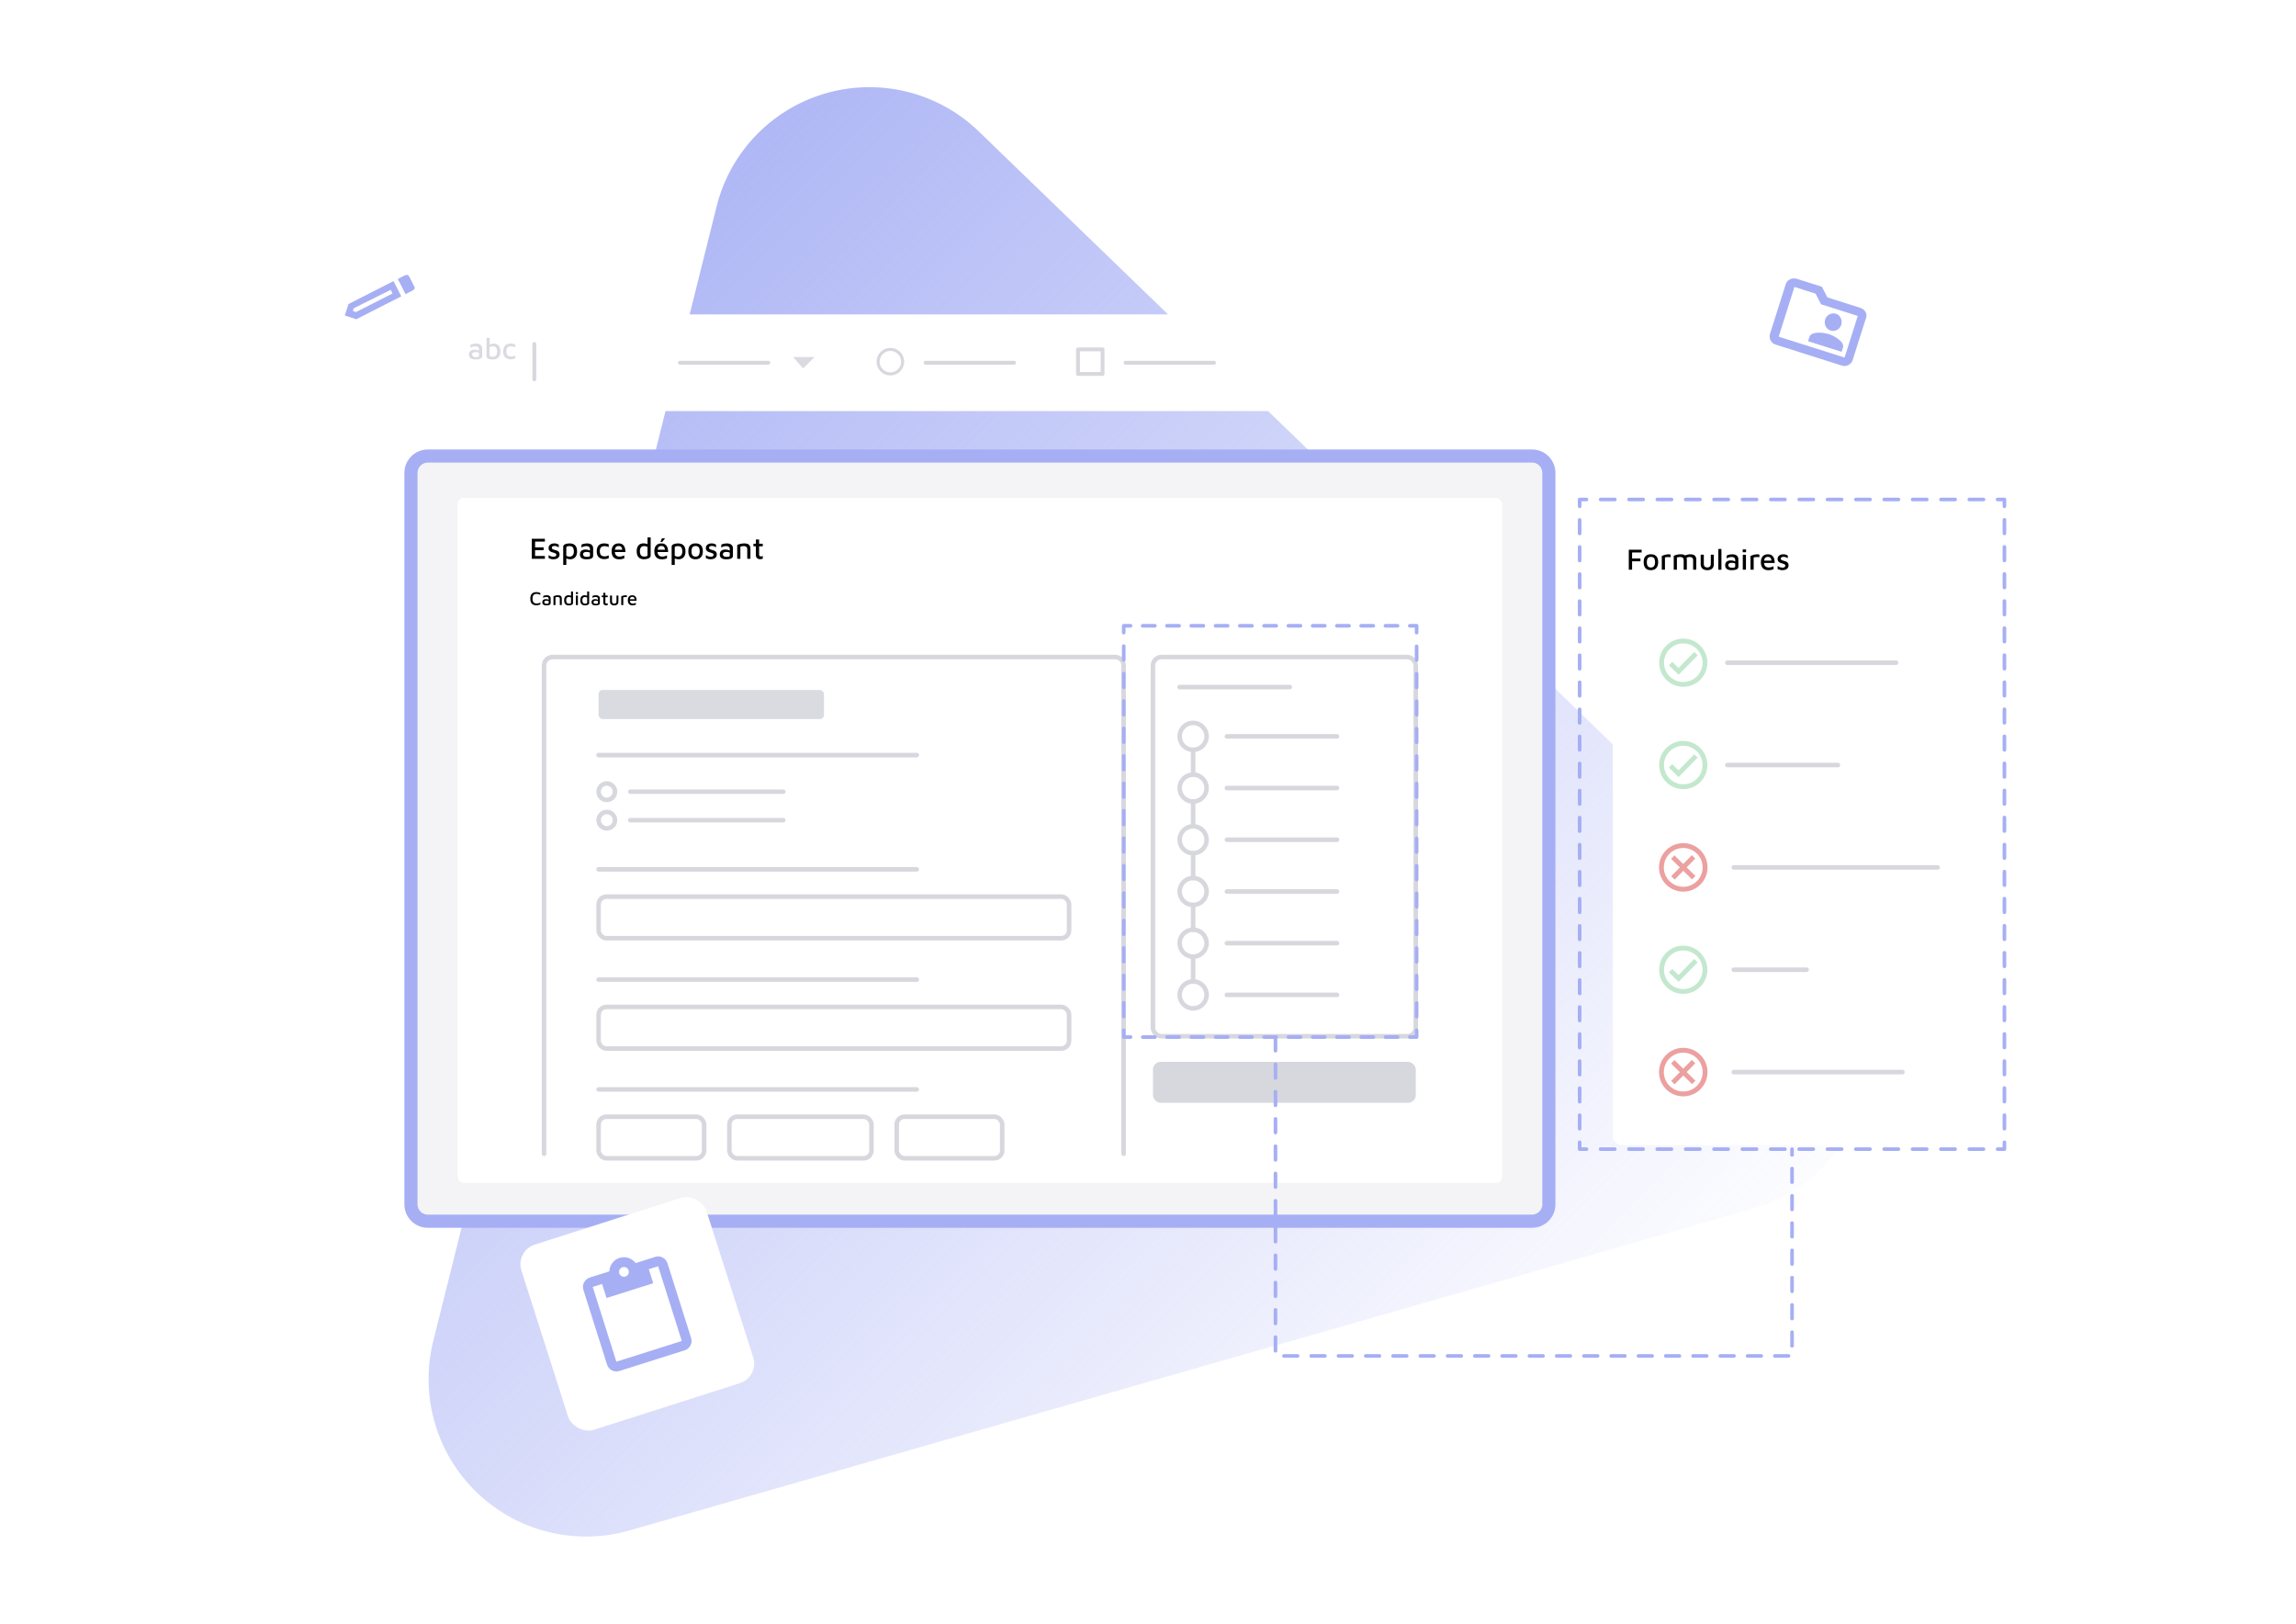 <svg xmlns="http://www.w3.org/2000/svg" id="Calque_1" data-name="Calque 1" viewBox="0 0 841.89 595.28"><defs><filter id="drop-shadow-1" filterUnits="userSpaceOnUse"><feOffset dx="5.24" dy="5.24"/><feGaussianBlur result="blur" stdDeviation="5.24"/><feFlood flood-color="#000" flood-opacity=".2"/><feComposite in2="blur" operator="in"/><feComposite in="SourceGraphic"/></filter><filter id="drop-shadow-2" filterUnits="userSpaceOnUse"><feOffset dy=".68"/><feGaussianBlur result="blur-2" stdDeviation=".68"/><feFlood flood-color="#000" flood-opacity=".2"/><feComposite in2="blur-2" operator="in"/><feComposite in="SourceGraphic"/></filter><filter id="drop-shadow-3" filterUnits="userSpaceOnUse"><feOffset dx="5.24" dy="5.24"/><feGaussianBlur result="blur-3" stdDeviation="5.24"/><feFlood flood-color="#000" flood-opacity=".2"/><feComposite in2="blur-3" operator="in"/><feComposite in="SourceGraphic"/></filter><filter id="drop-shadow-4" filterUnits="userSpaceOnUse"><feOffset dy=".55"/><feGaussianBlur result="blur-4" stdDeviation=".55"/><feFlood flood-color="#000" flood-opacity=".2"/><feComposite in2="blur-4" operator="in"/><feComposite in="SourceGraphic"/></filter><filter id="drop-shadow-5" filterUnits="userSpaceOnUse"><feOffset dy=".55"/><feGaussianBlur result="blur-5" stdDeviation=".55"/><feFlood flood-color="#000" flood-opacity=".2"/><feComposite in2="blur-5" operator="in"/><feComposite in="SourceGraphic"/></filter><filter id="drop-shadow-6" filterUnits="userSpaceOnUse"><feOffset dy=".55"/><feGaussianBlur result="blur-6" stdDeviation=".55"/><feFlood flood-color="#000" flood-opacity=".2"/><feComposite in2="blur-6" operator="in"/><feComposite in="SourceGraphic"/></filter><filter id="drop-shadow-7" filterUnits="userSpaceOnUse"><feOffset dy=".55"/><feGaussianBlur result="blur-7" stdDeviation=".55"/><feFlood flood-color="#000" flood-opacity=".2"/><feComposite in2="blur-7" operator="in"/><feComposite in="SourceGraphic"/></filter><filter id="drop-shadow-8" filterUnits="userSpaceOnUse"><feOffset dy=".55"/><feGaussianBlur result="blur-8" stdDeviation=".55"/><feFlood flood-color="#000" flood-opacity=".2"/><feComposite in2="blur-8" operator="in"/><feComposite in="SourceGraphic"/></filter><filter id="drop-shadow-9" filterUnits="userSpaceOnUse"><feOffset dx="5.24" dy="5.24"/><feGaussianBlur result="blur-9" stdDeviation="5.24"/><feFlood flood-color="#000" flood-opacity=".2"/><feComposite in2="blur-9" operator="in"/><feComposite in="SourceGraphic"/></filter><filter id="drop-shadow-10" filterUnits="userSpaceOnUse"><feOffset dy=".58"/><feGaussianBlur result="blur-10" stdDeviation=".58"/><feFlood flood-color="#000" flood-opacity=".2"/><feComposite in2="blur-10" operator="in"/><feComposite in="SourceGraphic"/></filter><filter id="drop-shadow-11" filterUnits="userSpaceOnUse"><feOffset dy=".58"/><feGaussianBlur result="blur-11" stdDeviation=".58"/><feFlood flood-color="#000" flood-opacity=".2"/><feComposite in2="blur-11" operator="in"/><feComposite in="SourceGraphic"/></filter><filter id="drop-shadow-12" filterUnits="userSpaceOnUse"><feOffset dy=".58"/><feGaussianBlur result="blur-12" stdDeviation=".58"/><feFlood flood-color="#000" flood-opacity=".2"/><feComposite in2="blur-12" operator="in"/><feComposite in="SourceGraphic"/></filter><filter id="drop-shadow-13" filterUnits="userSpaceOnUse"><feOffset dy=".58"/><feGaussianBlur result="blur-13" stdDeviation=".58"/><feFlood flood-color="#000" flood-opacity=".2"/><feComposite in2="blur-13" operator="in"/><feComposite in="SourceGraphic"/></filter><filter id="drop-shadow-14" filterUnits="userSpaceOnUse"><feOffset dx="5.24" dy="5.24"/><feGaussianBlur result="blur-14" stdDeviation="5.24"/><feFlood flood-color="#000" flood-opacity=".2"/><feComposite in2="blur-14" operator="in"/><feComposite in="SourceGraphic"/></filter><filter id="drop-shadow-15" filterUnits="userSpaceOnUse"><feOffset dx="5.24" dy="5.24"/><feGaussianBlur result="blur-15" stdDeviation="5.24"/><feFlood flood-color="#000" flood-opacity=".2"/><feComposite in2="blur-15" operator="in"/><feComposite in="SourceGraphic"/></filter><filter id="drop-shadow-16" filterUnits="userSpaceOnUse"><feOffset dx="5.24" dy="5.24"/><feGaussianBlur result="blur-16" stdDeviation="5.24"/><feFlood flood-color="#000" flood-opacity=".2"/><feComposite in2="blur-16" operator="in"/><feComposite in="SourceGraphic"/></filter><linearGradient id="Dégradé_sans_nom_6" x1="100.68" x2="550.48" y1="126.33" y2="576.13" data-name="Dégradé sans nom 6" gradientUnits="userSpaceOnUse"><stop offset="0" stop-color="#a6aff4"/><stop offset="1" stop-color="#a6aff4" stop-opacity="0"/></linearGradient><style>.cls-1{stroke-dasharray:0 0 0 0 5.2 5.2 5.2 5.2}.cls-1,.cls-10,.cls-11,.cls-15,.cls-17,.cls-18,.cls-19,.cls-2,.cls-6,.cls-7,.cls-9{fill:none;stroke-linecap:round;stroke-linejoin:round}.cls-1,.cls-10,.cls-11,.cls-15,.cls-19,.cls-2,.cls-6,.cls-7,.cls-9{stroke:#a6aff4;stroke-width:1.33px}.cls-2{stroke-dasharray:0 0 0 0 4.45 4.45 4.45 4.45}.cls-20{fill:#eca0a0}.cls-22{fill:#fff}.cls-33{fill:#a6aff4}.cls-34{fill:#c3e8ce}.cls-35{fill:#dadae1}.cls-6{stroke-dasharray:0 0 0 0 0 0 5.2 5.2 5.2 5.2 5.2 5.2}.cls-7{stroke-dasharray:0 0 0 0 0 0 4.45 4.45 4.45 4.45 4.45 4.45}.cls-17,.cls-18{stroke:#d7d7de}.cls-9{stroke-dasharray:0 0 0 0 4.96 4.96 4.96 4.96}.cls-10{stroke-dasharray:0 0 0 0 0 0 5.03 5.03 5.03 5.03 5.03 5.03}.cls-11{stroke-dasharray:0 0 0 0 0 0 4.96 4.96 4.96 4.96 4.96 4.96}.cls-17{stroke-width:1.41px}.cls-18{stroke-width:1.66px}.cls-19{stroke-dasharray:0 0 0 0 5.03 5.03 5.03 5.03}</style></defs><path d="M683.02 401.59a57.736 57.736 0 0 1-40.12 41.51L230.78 561.09a57.754 57.754 0 0 1-56.01-13.99 57.724 57.724 0 0 1-15.89-55.5L262.76 75.7c5-20.01 20.29-35.83 40.12-41.51a57.754 57.754 0 0 1 56.01 13.99l308.24 297.91a57.724 57.724 0 0 1 15.89 55.5Z" style="fill:url(#Dégradé_sans_nom_6)"/><g style="filter:url(#drop-shadow-1);fill:none"><path d="M151.62 161.94h404.9c3.41 0 6.17 2.77 6.17 6.17v268.18c0 3.41-2.77 6.17-6.17 6.17h-404.9c-3.41 0-6.17-2.77-6.17-6.17V168.12c0-3.41 2.77-6.17 6.17-6.17Z" style="fill:#f4f4f6"/><path d="M556.52 164.34c2.08 0 3.77 1.69 3.77 3.77v268.18c0 2.08-1.69 3.77-3.77 3.77h-404.9c-2.08 0-3.77-1.69-3.77-3.77V168.12c0-2.08 1.69-3.77 3.77-3.77h404.9m0-4.8h-404.9c-4.73 0-8.58 3.85-8.58 8.58v268.18c0 4.73 3.85 8.58 8.58 8.58h404.9c4.73 0 8.58-3.85 8.58-8.58V168.12c0-4.73-3.85-8.58-8.58-8.58Z" class="cls-33"/><rect width="383" height="251.11" x="162.57" y="176.65" rx="2.23" ry="2.23" style="filter:url(#drop-shadow-2);fill:#fff"/><path d="M194.25 417.76V238.74c0-1.71 1.39-3.1 3.1-3.1h206.32c1.71 0 3.1 1.39 3.1 3.1v179.02M214.25 271.59h116.66M214.25 313.47h116.66M225.87 285.01h56.09" class="cls-18"/><circle cx="217.26" cy="285.01" r="3.01" class="cls-18"/><path d="M225.87 295.45h56.09" class="cls-18"/><circle cx="217.26" cy="295.45" r="3.01" class="cls-18"/><rect width="172.52" height="15.25" x="214.25" y="323.47" class="cls-18" rx="2.87" ry="2.87"/><path d="M214.25 353.91h116.66" class="cls-18"/><rect width="172.52" height="15.25" x="214.25" y="363.92" class="cls-18" rx="2.87" ry="2.87"/><path d="M214.25 394.16h116.66" class="cls-18"/><rect width="38.69" height="15.25" x="214.25" y="404.16" class="cls-18" rx="2.87" ry="2.87"/><rect width="52.1" height="15.25" x="262.2" y="404.16" class="cls-18" rx="2.87" ry="2.87"/><rect width="38.69" height="15.25" x="323.56" y="404.16" class="cls-18" rx="2.87" ry="2.87"/><rect width="82.64" height="10.66" x="214.25" y="247.71" class="cls-35" rx="1.49" ry="1.49"/><rect width="96.38" height="139.02" x="417.52" y="235.64" class="cls-18" rx="3.12" ry="3.12"/><rect width="96.38" height="15" x="417.52" y="384.06" rx="2.84" ry="2.84" style="fill:#d7d7de"/><path d="M427.31 246.65h40.38M444.63 264.72H485" class="cls-18"/><circle cx="432.25" cy="264.72" r="4.94" class="cls-18"/><path d="M444.63 283.68H485" class="cls-18"/><circle cx="432.25" cy="283.68" r="4.94" class="cls-18"/><path d="M444.63 302.63H485" class="cls-18"/><circle cx="432.25" cy="302.63" r="4.94" class="cls-18"/><path d="M444.63 321.59H485" class="cls-18"/><circle cx="432.25" cy="321.59" r="4.94" class="cls-18"/><path d="M444.63 340.54H485" class="cls-18"/><circle cx="432.25" cy="340.54" r="4.94" class="cls-18"/><path d="M444.63 359.5H485" class="cls-18"/><circle cx="432.25" cy="359.5" r="4.94" class="cls-18"/><path d="M432.25 269.66v9.08M432.25 288.62v9.07M432.25 307.57v9.08M432.25 326.53v9.07M432.25 345.48v9.07" class="cls-18"/></g><path d="M519.44 377.71v2.5h-2.5" class="cls-15"/><path d="M512.49 380.21H496.9" class="cls-2"/><path d="M494.68 380.21h-77.9" class="cls-7"/><path d="M414.55 380.21h-2.5v-2.5" class="cls-15"/><path d="M412.05 372.68v-17.6" class="cls-19"/><path d="M412.05 352.57V234.43" class="cls-10"/><path d="M412.05 231.92v-2.5h2.5" class="cls-15"/><path d="M419 229.42h15.58" class="cls-2"/><path d="M436.81 229.42h77.9" class="cls-7"/><path d="M516.94 229.42h2.5v2.5" class="cls-15"/><path d="M519.44 236.95v17.59" class="cls-19"/><path d="M519.44 257.06v118.13" class="cls-10"/><g style="filter:url(#drop-shadow-3);fill:none"><rect width="142.07" height="225.34" x="586.16" y="189.24" class="cls-22" rx="3.2" ry="3.2"/><rect width="121.65" height="31.77" x="596.38" y="259.35" rx="2.4" ry="2.4" style="filter:url(#drop-shadow-4);fill:#fff"/><path d="M611.89 266.4c-4.88.05-8.8 4.05-8.75 8.92.05 4.88 4.05 8.8 8.92 8.75 4.88-.05 8.8-4.05 8.75-8.92-.05-4.88-4.05-8.8-8.92-8.75Zm.16 15.91c-3.9.04-7.1-3.1-7.14-7-.04-3.9 3.1-7.1 7-7.14 3.9-.04 7.1 3.1 7.14 7 .04 3.9-3.1 7.1-7 7.14Zm3.95-11.02-5.77 5.88-2.31-2.26-1.23 1.26 3.57 3.5 7-7.14-1.26-1.24Z" class="cls-34"/><rect width="121.65" height="31.77" x="596.38" y="221.83" rx="2.4" ry="2.4" style="filter:url(#drop-shadow-5);fill:#fff"/><path d="M611.89 228.88c-4.88.05-8.8 4.05-8.75 8.92.05 4.88 4.05 8.8 8.92 8.75 4.88-.05 8.8-4.05 8.75-8.92-.05-4.88-4.05-8.8-8.92-8.75Zm.16 15.91c-3.9.04-7.1-3.1-7.14-7-.04-3.9 3.1-7.1 7-7.14s7.1 3.1 7.14 7c.04 3.9-3.1 7.1-7 7.14Zm3.95-11.02-5.77 5.88-2.31-2.26-1.23 1.26 3.57 3.5 7-7.14-1.26-1.24Z" class="cls-34"/><path d="M628.16 237.72H690" class="cls-18"/><rect width="121.65" height="31.77" x="596.38" y="296.88" rx="2.4" ry="2.4" style="filter:url(#drop-shadow-6);fill:#fff"/><path d="M630.49 312.76h74.75" class="cls-18"/><rect width="121.65" height="31.77" x="596.38" y="334.4" rx="2.4" ry="2.4" style="filter:url(#drop-shadow-7);fill:#fff"/><rect width="121.65" height="31.77" x="596.38" y="371.92" rx="2.4" ry="2.4" style="filter:url(#drop-shadow-8);fill:#fff"/><path d="M628.16 275.24h40.52" class="cls-18"/><path d="M611.9 303.87a8.875 8.875 0 0 0-8.81 8.96 8.875 8.875 0 0 0 8.96 8.81c4.92-.04 8.86-4.05 8.81-8.96a8.875 8.875 0 0 0-8.96-8.81Zm.13 16c-3.92.03-7.14-3.13-7.17-7.05-.03-3.92 3.13-7.14 7.05-7.17 3.92-.03 7.14 3.13 7.17 7.05.03 3.92-3.13 7.14-7.05 7.17Zm3.09-11.58-3.16 3.22-3.22-3.16-1.24 1.26 3.22 3.16-3.16 3.22 1.26 1.24 3.16-3.22 3.22 3.16 1.24-1.26-3.22-3.16 3.16-3.22-1.26-1.24ZM611.9 378.92a8.875 8.875 0 0 0-8.81 8.96c.04 4.92 4.05 8.85 8.96 8.81s8.86-4.05 8.81-8.96a8.875 8.875 0 0 0-8.96-8.81Zm.13 16c-3.92.03-7.14-3.13-7.17-7.05-.03-3.92 3.13-7.14 7.05-7.17 3.92-.03 7.14 3.13 7.17 7.05.03 3.92-3.13 7.14-7.05 7.17Zm3.09-11.58-3.16 3.22-3.22-3.16-1.24 1.26 3.22 3.16-3.16 3.22 1.26 1.24 3.16-3.22 3.22 3.16 1.24-1.26-3.22-3.16 3.16-3.22-1.26-1.24Z" class="cls-20"/><path d="M630.49 350.28h26.71M630.49 387.81h61.84" class="cls-18"/><path d="M611.89 341.45c-4.88.05-8.8 4.05-8.75 8.92.05 4.88 4.05 8.8 8.92 8.75 4.88-.05 8.8-4.05 8.75-8.92-.05-4.88-4.05-8.8-8.92-8.75Zm.16 15.91c-3.9.04-7.1-3.1-7.14-7-.04-3.9 3.1-7.1 7-7.14 3.9-.04 7.1 3.1 7.14 7 .04 3.9-3.1 7.1-7 7.14Zm3.95-11.02-5.77 5.88-2.31-2.26-1.23 1.26 3.57 3.5 7-7.14-1.26-1.24Z" class="cls-34"/></g><path d="M734.98 418.79v2.5h-2.5" class="cls-15"/><path d="M727.29 421.29h-18.2" class="cls-1"/><path d="M706.49 421.29H584.32" class="cls-6"/><path d="M581.72 421.29h-2.5v-2.5" class="cls-15"/><path d="M579.22 413.82v-17.36" class="cls-9"/><path d="M579.22 393.98V188.1" class="cls-11"/><path d="M579.22 185.62v-2.5h2.5" class="cls-15"/><path d="M586.92 183.12h18.2" class="cls-1"/><path d="M607.71 183.12h122.17" class="cls-6"/><path d="M732.48 183.12h2.5v2.5" class="cls-15"/><path d="M734.98 190.58v17.37" class="cls-9"/><path d="M734.98 210.43V416.3" class="cls-11"/><g style="filter:url(#drop-shadow-9);fill:none"><rect width="314.91" height="35.47" x="147.85" y="110.01" class="cls-22" rx="3.15" ry="3.15"/><rect width="66.15" height="23.65" x="162.28" y="115.92" rx="2.59" ry="2.59" style="filter:url(#drop-shadow-10);fill:#fff"/><path d="M190.69 120.88v12.94" class="cls-17"/><rect width="66.15" height="23.65" x="235.58" y="115.92" rx="2.59" ry="2.59" style="filter:url(#drop-shadow-11);fill:#fff"/><path d="M244.07 127.75h32.43" class="cls-17"/><path d="M285.57 125.65h7.85l-4.19 4.19-3.66-4.19z" class="cls-35"/><rect width="66.15" height="23.65" x="308.88" y="115.92" rx="2.59" ry="2.59" style="filter:url(#drop-shadow-12);fill:#fff"/><path d="M334.17 127.75h32.43" class="cls-17"/><circle cx="321.24" cy="127.35" r="4.5" style="stroke:#d7d7de;stroke-width:1.12px;stroke-linecap:round;stroke-linejoin:round;fill:none"/><rect width="66.15" height="23.65" x="382.19" y="115.92" rx="2.59" ry="2.59" style="filter:url(#drop-shadow-13);fill:#fff"/><path d="M407.47 127.75h32.44M390.04 122.84h9.01v9.01h-9.01z" class="cls-17"/></g><g style="filter:url(#drop-shadow-14);fill:none"><rect width="71.28" height="71.28" x="192.78" y="440.84" class="cls-22" rx="7.53" ry="7.53" transform="rotate(-17.72 228.338 476.38)"/><path d="m235 455.56-7.16 2.26c-1.35-1.76-3.69-2.6-5.91-1.9-2.23.7-3.66 2.74-3.75 4.95l-7.16 2.26c-1.88.6-2.94 2.63-2.34 4.51l8.67 27.41c.6 1.88 2.63 2.94 4.51 2.34l23.98-7.59c1.88-.6 2.94-2.63 2.34-4.51l-8.67-27.41c-.6-1.88-2.63-2.94-4.51-2.34Zm-11.99 3.79c.94-.3 1.96.23 2.25 1.17s-.23 1.96-1.17 2.25-1.96-.23-2.25-1.17.23-1.96 1.17-2.25Zm21.74 27.04-23.98 7.59-8.67-27.41 3.43-1.08 1.63 5.14 17.13-5.42-1.63-5.14 3.43-1.08 8.67 27.41Z" class="cls-33"/></g><g style="filter:url(#drop-shadow-15);fill:none"><rect width="60.41" height="60.41" x="631.2" y="82.68" class="cls-22" rx="7.53" ry="7.53" transform="rotate(-73.03 661.448 112.865)"/><path d="m676.9 107.62-12.08-3.83-2.02-3.9-9.12-2.89c-1.82-.58-3.62.36-4.13 1.95l-5.78 18.23c-.51 1.6.43 3.4 2.02 3.9l24.39 7.73c1.6.51 3.4-.43 3.9-2.02l4.84-15.27c.73-1.52-.2-3.32-2.02-3.9Zm-5.78 18.23-24.16-7.66 5.78-18.23 7.75 2.46 2.02 3.9 13.45 4.26-4.84 15.27Zm-5.14-9.91c1.6.51 3.4-.43 3.9-2.02.58-1.82-.36-3.62-1.95-4.13-1.6-.51-3.4.43-3.9 2.02-.58 1.82.36 3.62 1.95 4.13Zm-8.03 3.98 12.08 3.83.51-1.6c.65-2.05-3.16-4.26-5.21-4.91s-6.44-1.04-7.09 1.01l-.51 1.6.23.07Z" class="cls-33"/></g><g style="filter:url(#drop-shadow-16);fill:none"><rect width="46.94" height="46.94" x="111.12" y="80.15" class="cls-22" rx="7.53" ry="7.53" transform="rotate(-71.62 134.59 103.618)"/><path d="m138.02 101.01.68 1.34-13.38 6.81-1.18-.38.33-1.01 13.55-6.75Zm6.23-5.41c-.34-.11-.56 0-.95.06l-2.68 1.36 2.84 5.57 2.68-1.36c.67-.34.89-1.01.49-1.51l-1.82-3.57c-.11-.22-.4-.5-.56-.56Zm-5.19 2.22-16.5 8.4-1.37 4.21 4.21 1.37 16.5-8.4-2.84-5.57Z" class="cls-33"/></g><path d="M467.69 380.21V497.1H657.1v-75.81" style="stroke-dasharray:0 0 0 0 0 0 5 5 5 5 5 5;stroke:#a6aff4;stroke-width:1.33px;stroke-linecap:round;stroke-linejoin:round;fill:none"/><path d="M194.99 204.87v-7.34h4.81v1.02h-3.59v2.12h3.12v1.03h-3.13v2.13h3.6v1.02h-4.81ZM202.98 205.04c-.4 0-.73-.04-1.01-.13-.28-.08-.54-.19-.81-.31v-1.09c.19.12.38.22.56.31a2.82 2.82 0 0 0 1.26.29c.31 0 .56-.07.74-.2.18-.13.27-.3.27-.5 0-.17-.06-.3-.17-.4-.11-.1-.26-.18-.43-.24-.18-.07-.36-.13-.55-.2-.2-.05-.4-.11-.59-.18-.2-.07-.38-.16-.54-.29s-.3-.28-.4-.47c-.1-.19-.15-.43-.15-.7 0-.31.06-.57.19-.79s.29-.39.49-.53.43-.23.67-.3c.25-.06.49-.09.72-.09.39 0 .71.05.95.14.25.09.49.19.72.32v.99c-.25-.14-.5-.26-.74-.36-.23-.1-.51-.15-.81-.15-.29 0-.52.05-.71.16-.19.11-.29.26-.29.47 0 .18.05.32.16.42.11.1.25.18.42.24.17.06.36.12.56.18.18.06.37.12.57.18.2.06.38.15.55.27.17.12.31.27.41.46.11.19.16.44.16.75 0 .41-.12.74-.32 1-.21.26-.48.44-.82.56-.34.12-.69.18-1.04.18ZM209.04 205.03c-.14 0-.31-.02-.52-.05-.21-.03-.41-.08-.62-.15-.21-.07-.38-.16-.54-.28l.3-.37v2.92h-1.14v-6.67c0-.23.07-.42.21-.57.14-.15.33-.28.57-.37s.49-.16.78-.2c.28-.04.56-.06.84-.06.49 0 .94.09 1.34.27s.73.49.97.93c.24.44.36 1.03.36 1.79 0 .57-.1 1.07-.3 1.49-.2.42-.49.75-.87.98s-.84.35-1.39.35Zm-.21-.97c.35 0 .65-.07.88-.22.23-.15.41-.36.53-.64s.18-.62.18-1.01c0-.37-.04-.7-.13-1-.08-.3-.24-.54-.46-.71-.22-.17-.54-.26-.95-.26-.37 0-.66.04-.89.12-.22.08-.34.19-.34.34v3.07c.19.1.38.18.58.24.2.06.39.08.58.08ZM214.92 205.04c-.29 0-.56-.03-.83-.08-.26-.06-.5-.15-.72-.28-.22-.13-.39-.31-.52-.54s-.19-.52-.19-.86c0-.41.08-.75.24-1.01.16-.26.39-.46.69-.59.3-.13.66-.2 1.08-.2.28 0 .53.02.75.07.22.04.43.1.61.18.18.08.33.16.46.26l.12.76c-.16-.11-.38-.2-.65-.28a3.07 3.07 0 0 0-.88-.12c-.42 0-.74.07-.95.22-.22.15-.32.37-.32.66 0 .22.06.4.19.53.12.14.28.23.47.3.19.06.38.09.59.09.43 0 .75-.03.96-.09.21-.06.31-.19.31-.41v-2.31c0-.39-.12-.67-.35-.85s-.57-.27-1-.27c-.31 0-.63.05-.96.15-.33.1-.6.24-.81.41v-1.08c.21-.14.5-.25.9-.34.39-.08.8-.13 1.22-.13.21 0 .41.02.62.06.21.04.41.1.59.19.18.08.35.2.49.34s.25.32.34.52c.08.21.12.45.12.73v2.64c0 .36-.11.64-.34.83-.22.19-.53.33-.91.4s-.81.1-1.3.1ZM221.52 204.98c-.34 0-.67-.05-.99-.14s-.61-.25-.87-.47-.47-.51-.62-.87c-.15-.36-.23-.82-.23-1.36s.07-1.02.22-1.4c.15-.37.35-.67.6-.9.26-.22.55-.38.87-.48.33-.1.66-.14 1.01-.14.29 0 .59.03.88.08s.56.14.81.25v1.03c-.25-.11-.5-.2-.75-.26s-.51-.09-.78-.09c-.57 0-1 .14-1.29.43-.29.29-.43.75-.43 1.39s.14 1.14.41 1.45c.27.3.72.46 1.35.46.27 0 .54-.03.79-.1.26-.07.49-.16.71-.26v1.03c-.26.12-.52.21-.8.26s-.58.09-.89.09ZM226.92 205.04c-.54 0-1.01-.11-1.41-.33-.4-.22-.71-.55-.92-.98s-.32-.96-.32-1.58c0-.96.23-1.69.68-2.18s1.08-.74 1.89-.74c.59 0 1.07.13 1.44.4.37.26.63.63.8 1.11.17.47.24 1.02.24 1.66h-4.34l-.03-.86h3.5l-.27.27c-.02-.56-.14-.98-.35-1.24s-.55-.39-1-.39c-.29 0-.54.06-.75.18-.21.12-.36.33-.47.62-.11.29-.16.69-.16 1.19 0 .62.14 1.08.43 1.4.29.32.71.48 1.26.48.25 0 .48-.02.7-.07s.42-.1.6-.17.34-.14.47-.2v1.07c-.26.11-.55.2-.87.27-.32.07-.69.1-1.09.1ZM236.2 205.04c-.34 0-.67-.04-.99-.13-.32-.08-.62-.23-.88-.45s-.47-.52-.63-.91c-.15-.39-.23-.89-.23-1.51 0-.87.21-1.56.64-2.07s1.07-.76 1.94-.76c.14 0 .31.02.52.05.21.04.41.09.63.16.21.07.39.16.54.27l-.3.38v-3.05h1.14v6.68c0 .23-.07.43-.21.59-.14.17-.33.31-.57.41-.23.11-.49.19-.77.24-.28.05-.55.08-.83.08Zm.03-1c.33 0 .61-.04.85-.12.23-.08.35-.19.35-.32v-3.07c-.19-.11-.39-.19-.6-.24s-.42-.08-.62-.08c-.36 0-.65.07-.89.21-.23.14-.4.35-.51.63-.11.27-.17.61-.17 1.02 0 .37.04.7.13 1s.25.53.48.71c.23.18.56.26.97.26ZM242.58 205.04c-.54 0-1.01-.11-1.41-.33-.4-.22-.71-.55-.92-.98s-.32-.96-.32-1.58c0-.96.23-1.69.68-2.18s1.08-.74 1.89-.74c.59 0 1.07.13 1.44.4.37.26.63.63.8 1.11.17.47.24 1.02.24 1.66h-4.34l-.03-.86h3.5l-.27.27c-.02-.56-.14-.98-.35-1.24s-.55-.39-1-.39c-.29 0-.54.06-.75.18-.21.12-.36.33-.47.62-.11.29-.16.69-.16 1.19 0 .62.14 1.08.43 1.4.29.32.71.48 1.26.48.25 0 .48-.02.7-.07s.42-.1.6-.17.34-.14.47-.2v1.07c-.26.11-.55.2-.87.27-.32.07-.69.1-1.09.1Zm-.43-6.38.57-1.3h1.16l-1.04 1.3h-.68ZM248.8 205.03c-.14 0-.31-.02-.52-.05-.21-.03-.41-.08-.62-.15-.21-.07-.39-.16-.54-.28l.3-.37v2.92h-1.14v-6.67c0-.23.07-.42.21-.57.14-.15.33-.28.57-.37.23-.09.49-.16.78-.2.28-.04.56-.06.84-.06.49 0 .94.09 1.34.27s.73.49.97.93c.24.44.36 1.03.36 1.79 0 .57-.1 1.07-.3 1.49-.2.42-.49.75-.87.98-.38.23-.84.35-1.39.35Zm-.21-.97c.35 0 .65-.07.88-.22.23-.15.41-.36.53-.64.12-.28.18-.62.18-1.01 0-.37-.04-.7-.13-1s-.24-.54-.46-.71c-.22-.17-.54-.26-.95-.26-.37 0-.66.04-.89.12-.22.08-.34.19-.34.34v3.07c.19.1.39.18.58.24.2.06.39.08.58.08ZM255.05 205.04c-.9 0-1.56-.25-2-.76-.44-.51-.65-1.23-.65-2.17 0-1 .23-1.73.68-2.19.45-.47 1.1-.7 1.95-.7.61 0 1.11.11 1.51.34s.69.55.88.98c.19.43.29.96.29 1.57 0 .93-.23 1.65-.69 2.16-.46.51-1.11.76-1.96.76Zm-.01-.98c.37 0 .67-.08.89-.25.22-.17.38-.39.48-.69.1-.29.15-.63.15-1.01 0-.42-.05-.78-.15-1.07-.1-.29-.26-.5-.48-.64-.22-.14-.51-.21-.88-.21s-.66.08-.88.23c-.22.15-.38.37-.47.66s-.14.63-.14 1.03c0 .61.11 1.09.34 1.43.23.34.61.52 1.15.52ZM260.64 205.04c-.4 0-.73-.04-1.01-.13-.27-.08-.54-.19-.81-.31v-1.09c.19.12.38.22.56.31s.38.16.58.21.43.08.68.08c.32 0 .56-.07.74-.2s.27-.3.27-.5c0-.17-.06-.3-.17-.4-.11-.1-.26-.18-.43-.24-.18-.07-.36-.13-.55-.2-.2-.05-.4-.11-.59-.18-.2-.07-.38-.16-.54-.29s-.3-.28-.4-.47c-.1-.19-.15-.43-.15-.7 0-.31.06-.57.19-.79.12-.22.29-.39.49-.53s.43-.23.67-.3c.25-.06.49-.09.72-.09.39 0 .71.05.95.14.25.09.49.19.72.32v.99c-.25-.14-.5-.26-.74-.36-.23-.1-.51-.15-.81-.15-.29 0-.52.05-.72.16-.19.11-.29.26-.29.47 0 .18.05.32.16.42.11.1.25.18.42.24.17.06.36.12.56.18.18.06.37.12.57.18.2.06.38.15.55.27.17.12.31.27.41.46.11.19.16.44.16.75 0 .41-.12.74-.32 1-.21.26-.48.44-.82.56-.34.12-.69.18-1.05.18ZM266.18 205.04c-.29 0-.56-.03-.82-.08-.26-.06-.5-.15-.72-.28-.22-.13-.39-.31-.52-.54s-.19-.52-.19-.86c0-.41.08-.75.24-1.01.16-.26.39-.46.69-.59.3-.13.66-.2 1.08-.2.28 0 .53.02.75.07.22.04.43.1.6.18.18.08.33.16.46.26l.12.76c-.16-.11-.38-.2-.65-.28a3.07 3.07 0 0 0-.88-.12c-.42 0-.74.07-.95.22-.22.15-.32.37-.32.66 0 .22.06.4.19.53s.28.23.47.3c.19.06.38.09.59.09.43 0 .75-.03.96-.09.21-.06.31-.19.31-.41v-2.31c0-.39-.12-.67-.35-.85-.23-.18-.57-.27-1-.27-.31 0-.63.05-.96.15-.33.1-.6.24-.81.41v-1.08c.21-.14.5-.25.9-.34.39-.08.8-.13 1.22-.13.21 0 .41.02.62.06.21.04.4.1.59.19.18.08.35.2.49.34s.25.32.34.52c.08.21.12.45.12.73v2.64c0 .36-.11.64-.34.83s-.53.33-.91.4-.81.1-1.3.1ZM270.35 199.8c.16-.08.34-.16.54-.23s.42-.13.64-.18c.23-.05.46-.09.69-.12.23-.03.46-.04.68-.04.52 0 .95.07 1.28.21.33.14.58.36.74.66.16.3.24.67.24 1.12v3.65H274v-3.5c0-.14-.02-.28-.05-.41a.872.872 0 0 0-.19-.37.94.94 0 0 0-.4-.27c-.17-.07-.4-.1-.68-.1-.2 0-.4.02-.61.05-.21.04-.41.09-.59.15v4.44h-1.16v-5.07ZM278.77 205.01c-.5 0-.89-.13-1.18-.4-.29-.26-.43-.65-.43-1.17v-3.15h-.89v-.96h.89v-1.54h1.19v1.54h1.34v.96h-1.34v2.92c0 .26.05.45.14.58.09.13.26.19.51.19.12 0 .25-.02.37-.05.12-.03.23-.07.32-.13v1.02c-.13.06-.28.1-.45.13s-.32.04-.47.04Z"/><path d="M174.23 131.78c-.29 0-.56-.03-.83-.08-.26-.06-.5-.15-.72-.28-.22-.13-.39-.31-.52-.54-.13-.23-.19-.52-.19-.86 0-.41.08-.75.24-1.01.16-.26.39-.46.69-.59.3-.13.66-.2 1.08-.2.28 0 .53.02.75.07s.43.1.61.18c.18.08.33.16.46.26l.12.76c-.16-.11-.38-.2-.65-.28a3.07 3.07 0 0 0-.88-.12c-.42 0-.74.07-.95.22-.22.15-.32.37-.32.66 0 .22.06.4.19.53.12.14.28.23.47.3s.38.09.59.09c.43 0 .75-.03.96-.09.21-.06.31-.19.31-.41v-2.31c0-.39-.12-.67-.35-.85s-.57-.27-1-.27c-.31 0-.63.05-.96.15-.33.1-.6.24-.81.41v-1.08c.21-.14.5-.25.9-.34.39-.08.8-.13 1.22-.13.21 0 .41.02.62.06s.41.1.59.19c.18.08.35.2.49.34s.25.32.34.52c.08.21.12.45.12.73v2.64c0 .36-.11.64-.34.83-.22.19-.53.33-.91.4s-.81.1-1.3.1ZM180.73 131.78c-.3 0-.59-.02-.87-.05-.28-.04-.53-.1-.75-.19-.22-.09-.39-.22-.52-.38s-.19-.37-.19-.63v-6.64h1.14v2.98l-.3-.37c.14-.11.31-.2.52-.27s.42-.13.64-.18.4-.07.56-.07c.84 0 1.46.25 1.88.74s.63 1.19.63 2.08c0 .6-.08 1.1-.24 1.48s-.37.69-.63.91c-.26.22-.55.37-.88.46-.33.09-.66.13-1 .13Zm-.06-1c.43 0 .77-.09 1-.26s.4-.41.48-.7c.09-.29.13-.61.13-.97 0-.41-.06-.76-.17-1.03s-.27-.49-.5-.64c-.22-.15-.5-.22-.85-.22-.19 0-.4.03-.62.08-.22.05-.43.13-.62.24v2.97c0 .15.06.26.18.34.12.08.26.13.43.16s.35.04.52.04ZM187.24 131.72c-.34 0-.67-.05-.99-.14-.32-.09-.61-.25-.87-.47-.26-.22-.47-.51-.62-.87-.15-.36-.23-.82-.23-1.36s.07-1.02.22-1.4.35-.67.6-.9.55-.38.87-.48c.33-.09.66-.14 1.01-.14.29 0 .59.03.88.08.29.06.56.14.81.25v1.03c-.25-.11-.5-.2-.75-.26s-.51-.09-.78-.09c-.57 0-1 .14-1.29.43-.29.29-.43.75-.43 1.39s.14 1.14.41 1.45c.28.3.72.46 1.35.46.27 0 .54-.03.79-.1.26-.07.5-.16.71-.26v1.03c-.26.12-.52.21-.8.26-.28.06-.58.09-.89.09Z" class="cls-35"/><path d="M196.68 221.9c-.73 0-1.29-.2-1.66-.59-.37-.4-.56-1-.56-1.81s.18-1.4.55-1.8c.37-.4.92-.61 1.67-.61.25 0 .49.03.74.09s.48.14.71.25v.69c-.23-.14-.46-.23-.68-.3a2.63 2.63 0 0 0-.67-.09c-.34 0-.62.06-.85.18-.23.12-.39.31-.5.57-.11.26-.16.6-.16 1.02s.06.75.17 1.01c.11.26.28.45.51.57.23.12.51.18.86.18.21 0 .43-.03.65-.09.22-.06.45-.16.68-.29v.69c-.14.07-.29.13-.46.18s-.33.09-.5.12c-.17.03-.33.04-.5.04ZM200.29 221.94c-.18 0-.36-.02-.52-.05-.17-.04-.32-.09-.46-.18a.858.858 0 0 1-.33-.35c-.08-.15-.12-.33-.12-.55 0-.26.05-.48.15-.64s.25-.29.44-.38.42-.13.69-.13c.18 0 .34.01.48.04.14.03.27.07.39.12.11.05.21.1.29.16l.08.48c-.1-.07-.24-.13-.41-.18-.17-.05-.36-.07-.56-.07-.27 0-.47.05-.61.14s-.21.23-.21.42c0 .14.04.25.12.34.08.09.18.15.3.19s.24.06.37.06c.28 0 .48-.02.61-.06.13-.04.2-.12.2-.26v-1.47c0-.25-.07-.43-.22-.54-.15-.11-.36-.17-.64-.17-.2 0-.4.03-.61.09s-.38.15-.52.26v-.69c.13-.09.32-.16.57-.21.25-.05.51-.08.77-.08a1.871 1.871 0 0 1 .77.16c.11.05.22.13.31.22s.16.2.21.33c.05.13.08.28.08.46v1.68c0 .23-.07.41-.21.53s-.33.21-.58.25-.52.07-.83.07ZM202.94 218.6c.1-.05.22-.1.35-.14.13-.04.26-.08.41-.12.15-.03.29-.06.44-.08.15-.02.29-.03.43-.03.33 0 .6.05.81.14.21.09.37.23.47.42s.15.43.15.71v2.32h-.73v-2.23c0-.09-.01-.18-.03-.26s-.06-.17-.12-.24a.584.584 0 0 0-.25-.17c-.11-.04-.25-.06-.43-.06-.13 0-.26.01-.39.04a2 2 0 0 0-.37.1v2.83h-.73v-3.23ZM208.6 221.94c-.21 0-.42-.03-.63-.08-.21-.05-.39-.15-.56-.29-.17-.14-.3-.33-.4-.58-.1-.25-.15-.57-.15-.96 0-.56.14-.99.41-1.32.27-.32.68-.48 1.23-.48.09 0 .2.01.33.04.13.02.26.06.4.1.14.04.25.1.34.17l-.19.25v-1.94h.73v4.25c0 .14-.05.27-.14.38-.09.11-.21.19-.36.26s-.31.12-.49.15-.35.05-.52.05Zm.02-.64c.21 0 .39-.03.54-.08s.22-.12.22-.2v-1.95c-.12-.07-.25-.12-.39-.15s-.27-.05-.39-.05c-.23 0-.42.05-.56.14-.15.09-.26.22-.33.4-.07.18-.1.39-.1.65 0 .23.03.44.08.63s.16.34.3.45c.15.11.35.17.62.17ZM211.15 217.76v-.66h.78v.66h-.78Zm.02 4.07v-3.49h.73v3.49h-.73ZM214.52 221.94c-.21 0-.42-.03-.63-.08-.21-.05-.39-.15-.56-.29-.17-.14-.3-.33-.4-.58-.1-.25-.15-.57-.15-.96 0-.56.14-.99.41-1.32.27-.32.68-.48 1.23-.48.09 0 .2.01.33.04.13.02.26.06.4.1s.25.1.34.17l-.19.25v-1.94h.73v4.25c0 .14-.05.27-.14.38-.09.11-.21.19-.36.26s-.31.12-.49.15-.35.05-.52.05Zm.02-.64c.21 0 .39-.03.54-.08.15-.05.22-.12.22-.2v-1.95c-.12-.07-.25-.12-.38-.15s-.27-.05-.39-.05c-.23 0-.42.05-.56.14s-.26.22-.33.4c-.07.18-.1.39-.1.65 0 .23.03.44.08.63.06.19.16.34.3.45.15.11.35.17.62.17ZM218.34 221.94c-.18 0-.36-.02-.52-.05-.17-.04-.32-.09-.46-.18s-.25-.2-.33-.35-.12-.33-.12-.55c0-.26.05-.48.15-.64.1-.17.25-.29.44-.38s.42-.13.69-.13c.18 0 .34.01.48.04a1.885 1.885 0 0 1 .67.28l.08.48c-.1-.07-.24-.13-.41-.18s-.36-.07-.56-.07c-.27 0-.47.05-.61.14s-.21.23-.21.42c0 .14.04.25.12.34.08.09.18.15.3.19.12.04.24.06.37.06.28 0 .48-.02.61-.06.13-.04.2-.12.2-.26v-1.47c0-.25-.07-.43-.22-.54s-.36-.17-.64-.17c-.2 0-.4.03-.61.09s-.38.15-.52.26v-.69c.13-.09.32-.16.57-.21.25-.05.51-.08.77-.08a1.871 1.871 0 0 1 .77.16c.11.05.22.13.31.22s.16.2.21.33c.05.13.08.28.08.46v1.68c0 .23-.07.41-.21.53-.14.12-.33.21-.58.25s-.52.07-.83.07ZM222.25 221.92c-.32 0-.57-.08-.75-.25s-.28-.42-.28-.74v-2h-.57v-.61h.57v-.98h.76v.98h.85v.61h-.85v1.85c0 .16.03.29.09.37.06.08.17.12.33.12.08 0 .16-.01.24-.03.08-.02.15-.05.2-.08v.65c-.08.04-.18.07-.28.08-.11.02-.2.03-.3.03ZM225.24 221.94c-.32 0-.6-.05-.83-.16-.23-.1-.41-.26-.54-.47s-.19-.47-.19-.78v-2.21h.73v2.1c0 .3.07.52.2.66s.34.21.62.21.49-.07.62-.21c.13-.14.2-.36.2-.66v-2.1h.71v2.21c0 .47-.13.82-.4 1.06-.27.24-.64.36-1.12.36ZM227.8 221.83v-3.19c.06-.04.17-.09.34-.15.16-.06.36-.12.58-.17.22-.05.45-.07.68-.07.12 0 .21 0 .29.03s.14.04.19.06v.59l-.34-.03h-.35c-.12 0-.23.02-.34.03-.11.01-.21.03-.31.04v2.87h-.73ZM231.91 221.94c-.35 0-.65-.07-.9-.21-.25-.14-.45-.35-.59-.62s-.21-.61-.21-1.01c0-.61.14-1.07.43-1.39s.69-.47 1.2-.47c.38 0 .68.08.92.25.23.17.4.4.51.7.1.3.16.65.15 1.05h-2.76l-.02-.55h2.23l-.17.17c-.01-.36-.09-.62-.22-.79s-.35-.25-.64-.25a.9.9 0 0 0-.48.12c-.13.08-.23.21-.3.39-.07.18-.1.44-.1.76 0 .39.09.69.27.89.18.2.45.3.8.3.16 0 .31-.01.44-.04.14-.03.26-.06.38-.11.12-.04.22-.09.3-.13v.68c-.16.07-.35.13-.55.17-.21.04-.44.07-.69.07ZM597.24 208.87v-7.34h4.71v1.02h-3.5v2.19h3.06v1.03h-3.06v3.09h-1.21ZM605.35 209.03c-.89 0-1.56-.25-2-.76-.44-.51-.65-1.23-.65-2.17 0-1 .23-1.73.68-2.19.45-.47 1.1-.7 1.95-.7.61 0 1.11.11 1.51.34.4.22.69.55.88.98.19.43.29.96.29 1.57 0 .93-.23 1.65-.69 2.16-.46.51-1.11.76-1.96.76Zm-.01-.98c.37 0 .67-.08.89-.25.22-.17.38-.39.48-.69.1-.29.15-.63.15-1.01 0-.42-.05-.78-.15-1.07-.1-.29-.26-.5-.48-.64-.22-.14-.51-.21-.88-.21s-.66.08-.88.23c-.22.15-.38.37-.47.66-.09.29-.14.63-.14 1.03 0 .61.11 1.09.34 1.43s.61.52 1.16.52ZM609.34 208.87v-5.02c.09-.06.27-.14.53-.24.26-.1.56-.19.91-.27.35-.08.71-.12 1.07-.12.18 0 .33.01.45.04s.22.06.3.1v.92c-.17-.02-.34-.04-.53-.05-.18-.01-.37-.01-.55 0s-.36.03-.54.05-.34.04-.48.07v4.51h-1.15ZM618.52 205.21v3.65h-1.16v-3.5c0-.14-.02-.28-.05-.41a.872.872 0 0 0-.19-.37.94.94 0 0 0-.4-.27c-.17-.07-.4-.1-.68-.1-.2 0-.4.02-.59.05-.2.04-.39.09-.57.15v4.44h-1.16v-5.07c.16-.08.34-.16.54-.23s.42-.13.64-.18.46-.09.69-.12c.23-.03.46-.04.68-.04.52 0 .94.07 1.27.21.32.14.56.36.72.66.16.3.24.67.24 1.12Zm-1.32-1.13c.23-.19.49-.35.78-.47.28-.12.58-.22.88-.29s.6-.1.9-.1c.52 0 .94.07 1.27.21.32.14.56.36.72.66s.24.67.24 1.12v3.65h-1.16v-3.5c0-.14-.02-.28-.05-.41a.773.773 0 0 0-.19-.37.94.94 0 0 0-.4-.27c-.17-.07-.4-.1-.68-.1-.2 0-.4.03-.59.09s-.39.15-.57.27l-1.14-.5ZM626.04 209.03c-.51 0-.94-.08-1.3-.25-.36-.17-.64-.41-.84-.74-.2-.33-.3-.74-.3-1.23v-3.46h1.15v3.3c0 .47.1.82.31 1.04.21.22.53.34.97.34s.76-.11.97-.34c.21-.22.31-.57.31-1.04v-3.3h1.11v3.46c0 .73-.21 1.29-.63 1.66s-1.01.56-1.77.56ZM631.21 208.87h-1.14v-7.61h1.14v7.61ZM634.84 209.03c-.29 0-.56-.03-.82-.08s-.5-.15-.72-.28c-.22-.13-.39-.31-.52-.54-.13-.23-.19-.52-.19-.86 0-.41.08-.75.24-1.01.16-.26.39-.46.69-.59.3-.13.66-.2 1.08-.2.28 0 .53.02.75.07.22.04.43.1.61.18.18.08.33.16.46.26l.12.76c-.16-.11-.38-.2-.65-.28a3.07 3.07 0 0 0-.88-.12c-.42 0-.74.07-.95.22-.22.15-.32.37-.32.66 0 .22.06.4.19.53.12.14.28.23.47.3.19.06.38.09.59.09.43 0 .75-.03.96-.09.21-.06.31-.19.31-.41v-2.31c0-.39-.12-.67-.35-.85s-.57-.27-1-.27c-.31 0-.63.05-.96.15-.33.1-.6.24-.81.41v-1.08c.21-.14.5-.25.9-.34.39-.08.8-.13 1.22-.13.21 0 .41.02.62.06.21.04.41.1.59.19.18.08.35.2.49.34s.25.32.34.52c.08.21.12.45.12.73v2.64c0 .36-.11.64-.33.83-.22.19-.53.33-.91.4s-.81.1-1.3.1ZM639.01 202.46v-1.04h1.23v1.04h-1.23Zm.03 6.4v-5.49h1.16v5.49h-1.16ZM641.87 208.87v-5.02c.1-.06.27-.14.53-.24.26-.1.56-.19.91-.27.35-.08.71-.12 1.07-.12.18 0 .33.01.45.04s.22.06.3.1v.92c-.17-.02-.34-.04-.53-.05s-.37-.01-.55 0c-.18.01-.36.03-.54.05-.18.02-.34.04-.48.07v4.51h-1.16ZM648.33 209.03c-.54 0-1.01-.11-1.41-.33-.4-.22-.71-.55-.92-.98-.22-.43-.32-.96-.32-1.58 0-.96.23-1.69.68-2.18.45-.5 1.08-.74 1.89-.74.59 0 1.07.13 1.44.4.37.26.63.63.8 1.11.16.47.24 1.02.24 1.66h-4.35l-.03-.86h3.5l-.28.27c-.02-.56-.14-.98-.35-1.24-.21-.26-.55-.39-1-.39-.29 0-.54.06-.75.18-.21.12-.36.33-.47.62-.11.29-.16.69-.16 1.19 0 .62.14 1.08.43 1.4s.71.48 1.26.48c.25 0 .48-.02.7-.07s.42-.1.6-.17.34-.14.47-.2v1.07c-.26.11-.55.2-.87.27-.32.07-.69.1-1.09.1ZM653.63 209.03c-.4 0-.73-.04-1.01-.13-.27-.08-.54-.19-.81-.31v-1.09c.19.12.38.22.56.31a2.82 2.82 0 0 0 1.26.29c.31 0 .56-.07.74-.2s.27-.3.27-.5c0-.17-.06-.3-.17-.4-.11-.1-.26-.18-.43-.24s-.36-.13-.55-.2c-.2-.05-.4-.11-.59-.18-.2-.07-.38-.16-.54-.29s-.3-.28-.4-.47c-.1-.19-.15-.43-.15-.7 0-.31.06-.57.19-.79s.29-.39.49-.53.42-.23.67-.3c.25-.06.49-.09.72-.09.39 0 .71.05.95.14.25.09.49.19.72.32v.99c-.25-.14-.5-.26-.74-.36s-.51-.15-.81-.15c-.29 0-.52.05-.72.16-.19.11-.29.26-.29.47 0 .18.05.32.16.42.11.1.25.18.42.24.17.06.36.12.56.18.18.06.37.12.57.18.2.06.38.15.55.27.17.12.31.27.41.46.11.19.16.44.16.75 0 .41-.12.74-.32 1-.21.26-.48.44-.82.56-.34.12-.69.18-1.04.18Z"/></svg>